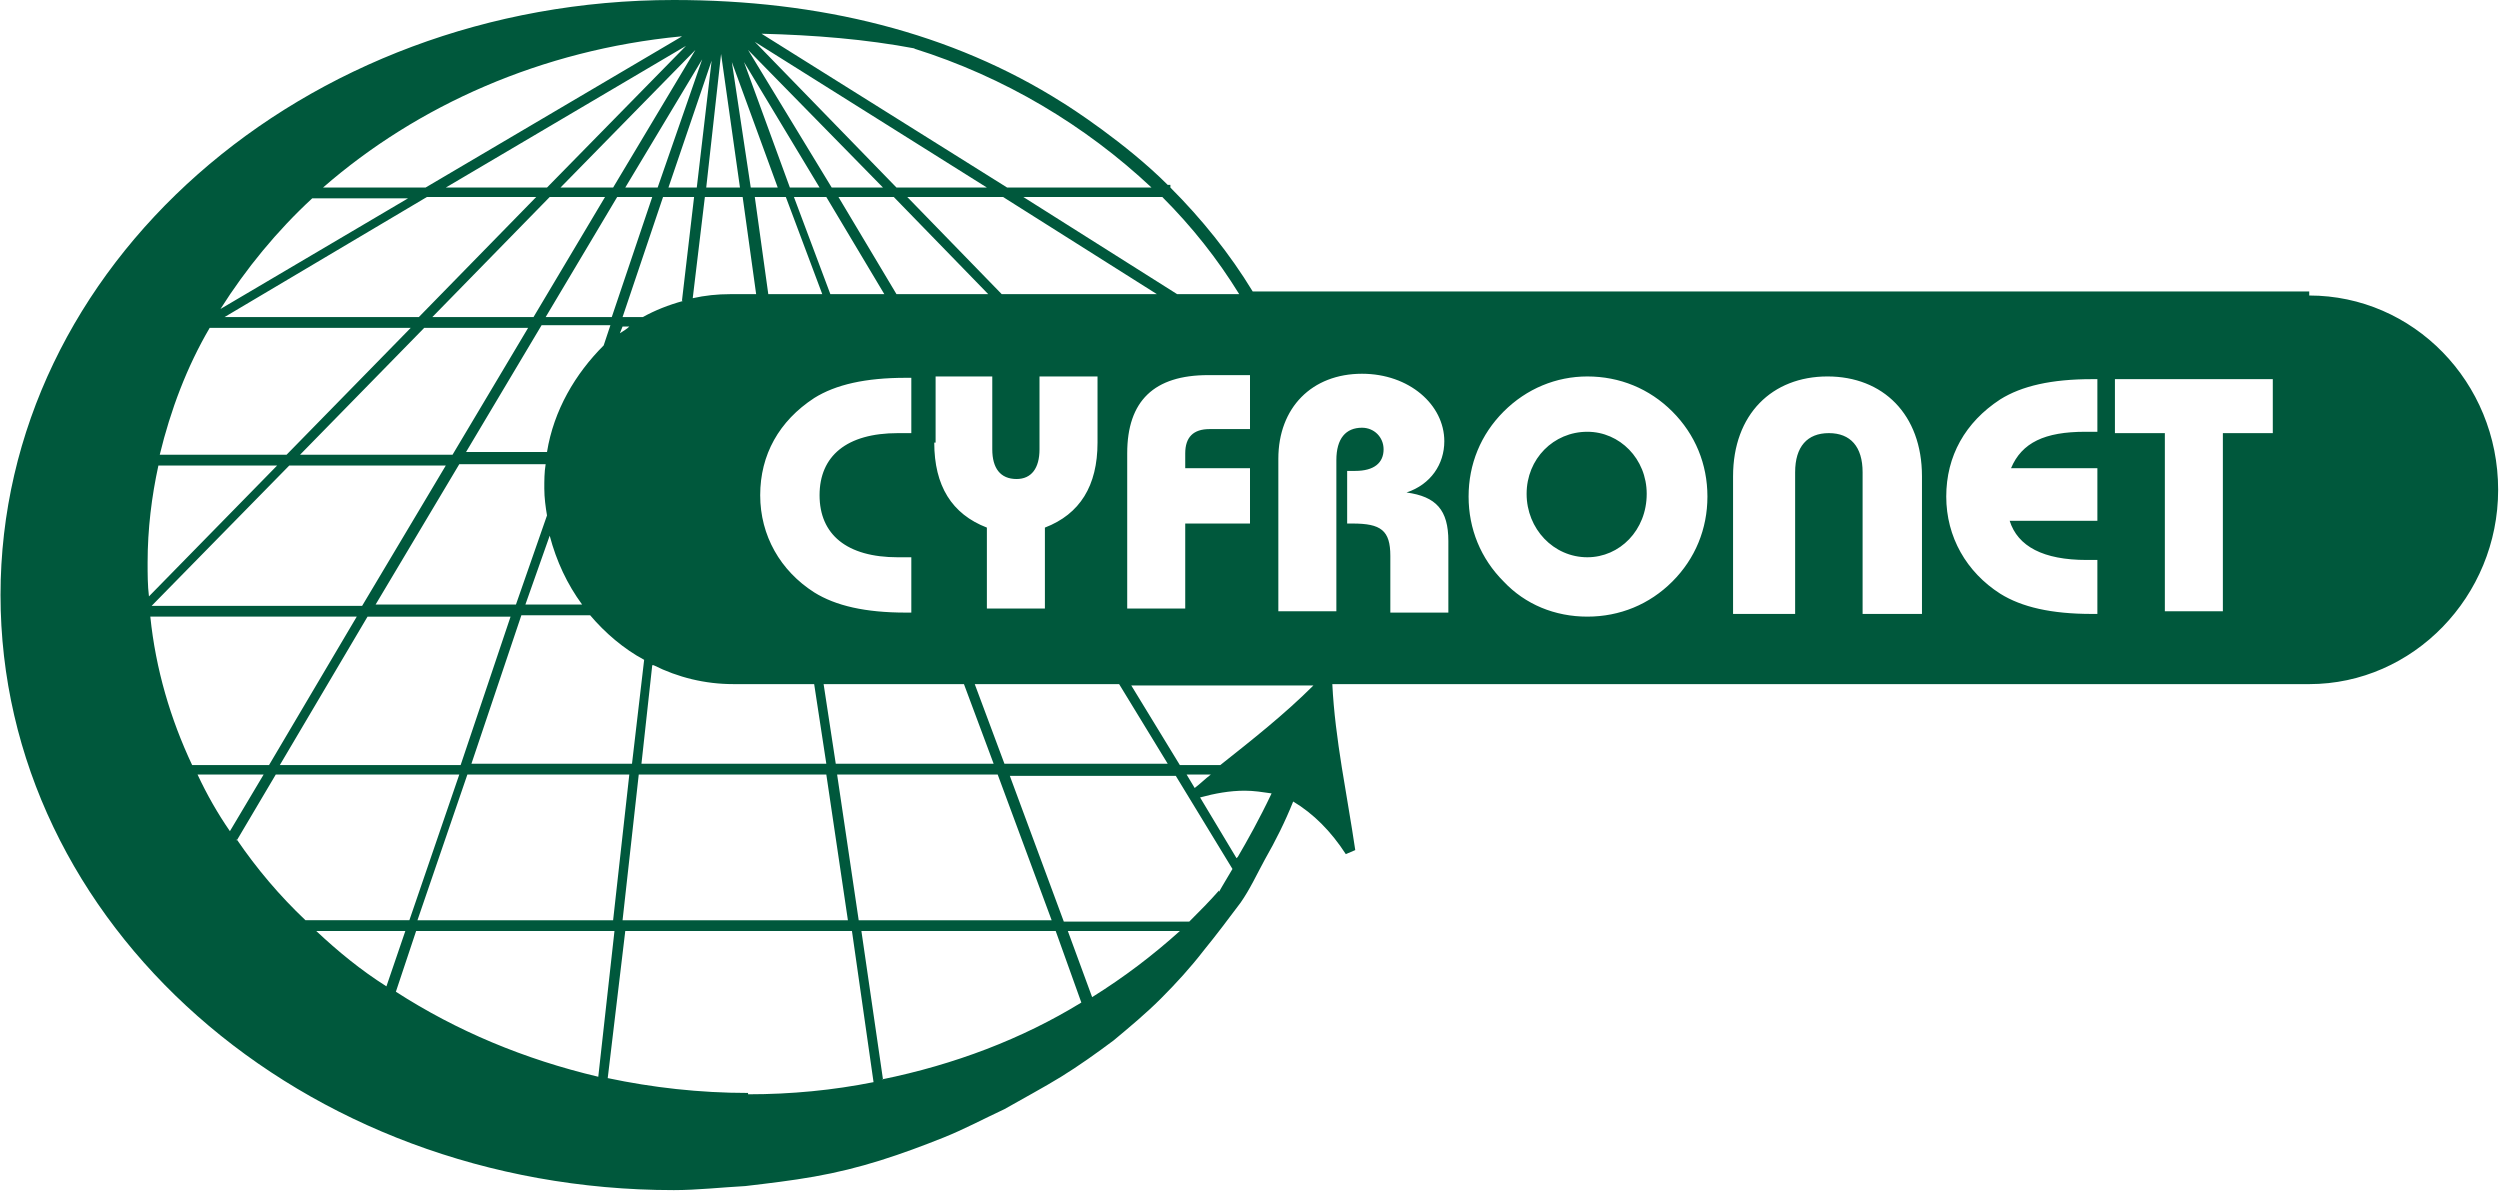 <?xml version="1.0" encoding="UTF-8"?>
<!DOCTYPE svg PUBLIC "-//W3C//DTD SVG 1.1//EN" "http://www.w3.org/Graphics/SVG/1.1/DTD/svg11.dtd">
<!-- Creator: CorelDRAW -->
<svg xmlns="http://www.w3.org/2000/svg" xml:space="preserve" width="13.922mm" height="6.635mm" style="shape-rendering:geometricPrecision; text-rendering:geometricPrecision; image-rendering:optimizeQuality; fill-rule:evenodd; clip-rule:evenodd"
viewBox="0 0 1.852 0.883"
 xmlns:xlink="http://www.w3.org/1999/xlink">
 <defs>
  <style type="text/css">
   <![CDATA[
    .fil0 {fill:#00583C}
   ]]>
  </style>
 </defs>
 <g id="Warstwa_x0020_1">
  <path class="fil0" d="M1.711 0.216l-0.783 0c-0.017,-0.028 -0.038,-0.054 -0.061,-0.077l0 -0.002 -0.002 0c-0.031,-0.031 -0.073,-0.058 -0.078,-0.061 -0.082,-0.052 -0.18,-0.076 -0.288,-0.076 -0.275,0 -0.499,0.197 -0.499,0.441 0,0.244 0.223,0.441 0.499,0.441 0.017,0 0.035,-0.002 0.053,-0.003 0.017,-0.002 0.034,-0.004 0.051,-0.007 0.017,-0.003 0.033,-0.007 0.049,-0.012 0.016,-0.005 0.032,-0.011 0.047,-0.017 0.015,-0.006 0.03,-0.014 0.045,-0.021 0.014,-0.008 0.029,-0.016 0.042,-0.024 0.013,-0.008 0.027,-0.018 0.039,-0.027 0.012,-0.01 0.024,-0.02 0.035,-0.031 0.011,-0.011 0.022,-0.023 0.032,-0.036 0.009,-0.011 0.018,-0.023 0.027,-0.035 0.007,-0.01 0.012,-0.021 0.018,-0.032 0.008,-0.014 0.015,-0.028 0.021,-0.043 0.015,0.009 0.028,0.022 0.039,0.039l0.007 -0.003c-0.006,-0.041 -0.015,-0.082 -0.017,-0.123l0.724 0c0.077,0 0.14,-0.065 0.14,-0.144 0,-0.08 -0.063,-0.144 -0.14,-0.144zm-0.785 0.132l0 0.04 -0.048 0 0 0.063 -0.043 0 0 -0.115c0,-0.039 0.02,-0.058 0.06,-0.058l0.031 0 0 0.04 -0.03 0c-0.012,0 -0.018,0.006 -0.018,0.018l0 0.011 0.048 0zm-0.233 -0.02l0 -0.049 0.042 0 0 0.054c0,0.014 0.006,0.022 0.018,0.022 0.011,0 0.017,-0.008 0.017,-0.022l0 -0.054 0.043 0 0 0.049c0,0.032 -0.013,0.053 -0.039,0.063l0 0.06 -0.043 0 0 -0.06c-0.026,-0.01 -0.039,-0.031 -0.039,-0.063zm-0.288 0.007l-0.06 0 0.056 -0.094 0.051 0 -0.005 0.015c-0.021,0.021 -0.037,0.048 -0.042,0.079zm0.026 0.113l-0.042 0 0.018 -0.051c0.005,0.019 0.013,0.036 0.024,0.051zm-0.027 -0.104c-0.001,0.006 -0.001,0.012 -0.001,0.018 0,0.007 0.001,0.014 0.002,0.02l-0.023 0.066 -0.104 0 0.062 -0.104 0.064 0zm-0.017 0.112l0.05 0c0.011,0.013 0.025,0.025 0.04,0.033l-0.009 0.077 -0.119 0 0.037 -0.11zm0.072 -0.209l0.002 -0.005 0.005 0c-0.002,0.002 -0.004,0.003 -0.007,0.005zm0.025 0.246c0.018,0.009 0.038,0.014 0.059,0.014l0.06 0 0.009 0.059 -0.137 0 0.008 -0.073zm0.124 -0.275l-0.039 0 -0.01 -0.072 0.023 0 0.027 0.072zm-0.019 -0.072l0.023 0 0.043 0.072 -0.04 0 -0.027 -0.072zm0.014 0.149c0.016,-0.01 0.038,-0.015 0.068,-0.015l0.004 0 0 0.041c-0.003,-0 -0.006,-0 -0.01,-0 -0.038,0 -0.058,0.017 -0.058,0.046 0,0.029 0.02,0.046 0.058,0.046 0.003,0 0.006,0 0.01,-0l0 0.041 -0.004 0c-0.03,0 -0.052,-0.005 -0.068,-0.015 -0.025,-0.016 -0.04,-0.042 -0.04,-0.072 0,-0.03 0.014,-0.055 0.04,-0.072zm0.007 0.212l0.104 0 0.022 0.059 -0.117 0 -0.009 -0.059zm0.132 -0.289l-0.07 -0.072 0.071 0 0.114 0.072 -0.116 0zm-0.01 0l-0.068 0 -0.043 -0.072 0.041 0 0.07 0.072zm-0.116 -0.079l-0.062 -0.102 0.1 0.102 -0.038 0zm-0.009 0l-0.022 0 -0.034 -0.093 0.056 0.093zm-0.03 0l-0.021 0 -0.014 -0.093 0.034 0.093zm-0.017 0.079l-0.019 0c-0.01,0 -0.019,0.001 -0.028,0.003l0.009 -0.075 0.028 0 0.01 0.072zm-0.054 0.005c-0.011,0.003 -0.021,0.007 -0.03,0.012l-0.015 0 0.03 -0.089 0.023 0 -0.009 0.077zm-0.053 0.012l-0.049 0 0.053 -0.089 0.026 0 -0.03 0.089zm-0.058 0l-0.075 0 0.087 -0.089 0.041 0 -0.053 0.089zm-0.085 0l-0.144 0 0.15 -0.089 0.081 0 -0.087 0.089zm0.003 0.008l0.078 0 -0.056 0.094 -0.113 0 0.092 -0.094zm0.017 0.102l-0.062 0.104 -0.156 0 0.102 -0.104 0.116 0zm-0.058 0.112l0.106 0 -0.037 0.11 -0.134 0 0.065 -0.11zm0.074 0.117l0.12 0 -0.012 0.108 -0.145 0 0.037 -0.108zm0.128 0l0.138 0 0.016 0.108 -0.167 0 0.012 -0.108zm0.146 0l0.119 0 0.04 0.108 -0.143 0 -0.016 -0.108zm0.102 -0.067l0.107 0 0.036 0.059 -0.121 0 -0.022 -0.059zm0.196 -0.289l-0.046 0 -0.114 -0.072 0.103 0c0.022,0.022 0.041,0.046 0.057,0.072zm-0.241 -0.182c0.067,0.021 0.127,0.057 0.176,0.103l-0.107 0 -0.182 -0.114c0.039,0.001 0.077,0.004 0.114,0.011zm0.054 0.103l-0.067 0 -0.105 -0.108 0.172 0.108zm-0.182 0l-0.026 0 0.011 -0.099 0.014 0.099zm-0.033 0l-0.021 0 0.032 -0.094 -0.011 0.094zm-0.029 0l-0.024 0 0.057 -0.095 -0.033 0.095zm-0.033 0l-0.039 0 0.1 -0.102 -0.061 0.102zm-0.049 0l-0.075 0 0.178 -0.105 -0.103 0.105zm0.1 -0.112l-0.19 0.112 -0.076 0c0.07,-0.061 0.162,-0.102 0.265,-0.112zm-0.274 0.12l0.071 0 -0.139 0.082c0.019,-0.03 0.042,-0.058 0.068,-0.082zm-0.076 0.096l0.149 0 -0.092 0.094 -0.094 0c0.008,-0.033 0.02,-0.065 0.037,-0.094zm-0.046 0.174c0,-0.025 0.003,-0.049 0.008,-0.072l0.088 0 -0.095 0.097c-0.001,-0.008 -0.001,-0.017 -0.001,-0.025zm0.002 0.04l0.153 0 -0.065 0.11 -0.057 0c-0.016,-0.034 -0.027,-0.071 -0.031,-0.11zm0.035 0.117l0.049 0 -0.025 0.042c-0.009,-0.013 -0.017,-0.027 -0.024,-0.042zm0.029 0.049l0.029 -0.049 0.136 0 -0.037 0.108 -0.077 0c-0.019,-0.018 -0.036,-0.038 -0.051,-0.06zm0.059 0.067l0.066 0 -0.014 0.041c-0.019,-0.012 -0.036,-0.026 -0.052,-0.041zm0.059 0.045l0.015 -0.045 0.147 0 -0.012 0.108c-0.055,-0.013 -0.105,-0.034 -0.15,-0.063zm0.261 0.075c-0.036,0 -0.071,-0.004 -0.104,-0.011l0.013 -0.109 0.168 0 0.016 0.112c-0.03,0.006 -0.061,0.009 -0.093,0.009zm0.1 -0.01l-0.016 -0.11 0.144 0 0.019 0.053c-0.044,0.027 -0.094,0.046 -0.148,0.057zm0.155 -0.061l-0.018 -0.049 0.083 0c-0.02,0.018 -0.041,0.034 -0.065,0.049zm0.094 -0.079c-0.007,0.008 -0.014,0.015 -0.022,0.023l-0.093 0 -0.04 -0.108 0.123 0 0.042 0.069c-0.006,0.01 -0.01,0.017 -0.01,0.017zm-0.024 -0.086l0.018 0c-0.004,0.003 -0.008,0.007 -0.012,0.01l-0.006 -0.01zm0.037 0.062l-0.027 -0.045c0.011,-0.003 0.022,-0.005 0.033,-0.005 0.007,0 0.013,0.001 0.02,0.002 -0.009,0.019 -0.018,0.035 -0.025,0.047zm-0.011 -0.069l-0.031 0 -0.036 -0.059 0.135 0c-0.021,0.021 -0.045,0.04 -0.069,0.059zm0.168 -0.113l-0.043 0 0 -0.042c0,-0.019 -0.007,-0.024 -0.028,-0.024l-0.004 0 0 -0.039 0.006 0c0.014,0 0.021,-0.006 0.021,-0.016 0,-0.009 -0.007,-0.016 -0.016,-0.016 -0.012,0 -0.019,0.008 -0.019,0.024l0 0.112 -0.043 0 0 -0.113c0,-0.038 0.025,-0.063 0.062,-0.063 0.035,0 0.061,0.023 0.061,0.05 0,0.017 -0.01,0.032 -0.028,0.038 0.022,0.003 0.031,0.013 0.031,0.036l0 0.052zm0.166 -0.023c-0.017,0.017 -0.039,0.026 -0.063,0.026 -0.024,0 -0.046,-0.009 -0.062,-0.026 -0.017,-0.017 -0.026,-0.039 -0.026,-0.063 0,-0.024 0.009,-0.046 0.026,-0.063 0.017,-0.017 0.039,-0.026 0.062,-0.026 0.024,0 0.046,0.009 0.063,0.026 0.017,0.017 0.026,0.039 0.026,0.063 0,0.024 -0.009,0.046 -0.026,0.063zm0.186 0.024l-0.045 0 0 -0.105c0,-0.019 -0.009,-0.029 -0.025,-0.029 -0.016,0 -0.025,0.01 -0.025,0.029l0 0.105 -0.046 0 0 -0.102c0,-0.046 0.029,-0.074 0.07,-0.074 0.041,0 0.07,0.028 0.07,0.074l0 0.102zm0.129 -0.135c-0.003,-0 -0.006,-0 -0.009,-0 -0.03,0 -0.047,0.008 -0.055,0.027l0.064 0 0 0.039 -0.065 0c0.006,0.019 0.025,0.029 0.057,0.029 0.002,0 0.005,0 0.008,-0l0 0.04 -0.004 0c-0.03,0 -0.052,-0.005 -0.068,-0.015 -0.025,-0.016 -0.04,-0.042 -0.04,-0.072 0,-0.03 0.014,-0.055 0.04,-0.072 0.016,-0.01 0.038,-0.015 0.068,-0.015l0.004 0 0 0.039zm0.13 0.001l-0.037 0 0 0.132 -0.043 0 0 -0.132 -0.037 0 0 -0.04 0.117 0 0 0.04zm-0.508 -0.001c-0.025,0 -0.045,0.02 -0.045,0.046 0,0.026 0.02,0.047 0.045,0.047 0.024,0 0.044,-0.02 0.044,-0.047 0,-0.026 -0.02,-0.046 -0.044,-0.046z"/>
 </g>
</svg>

